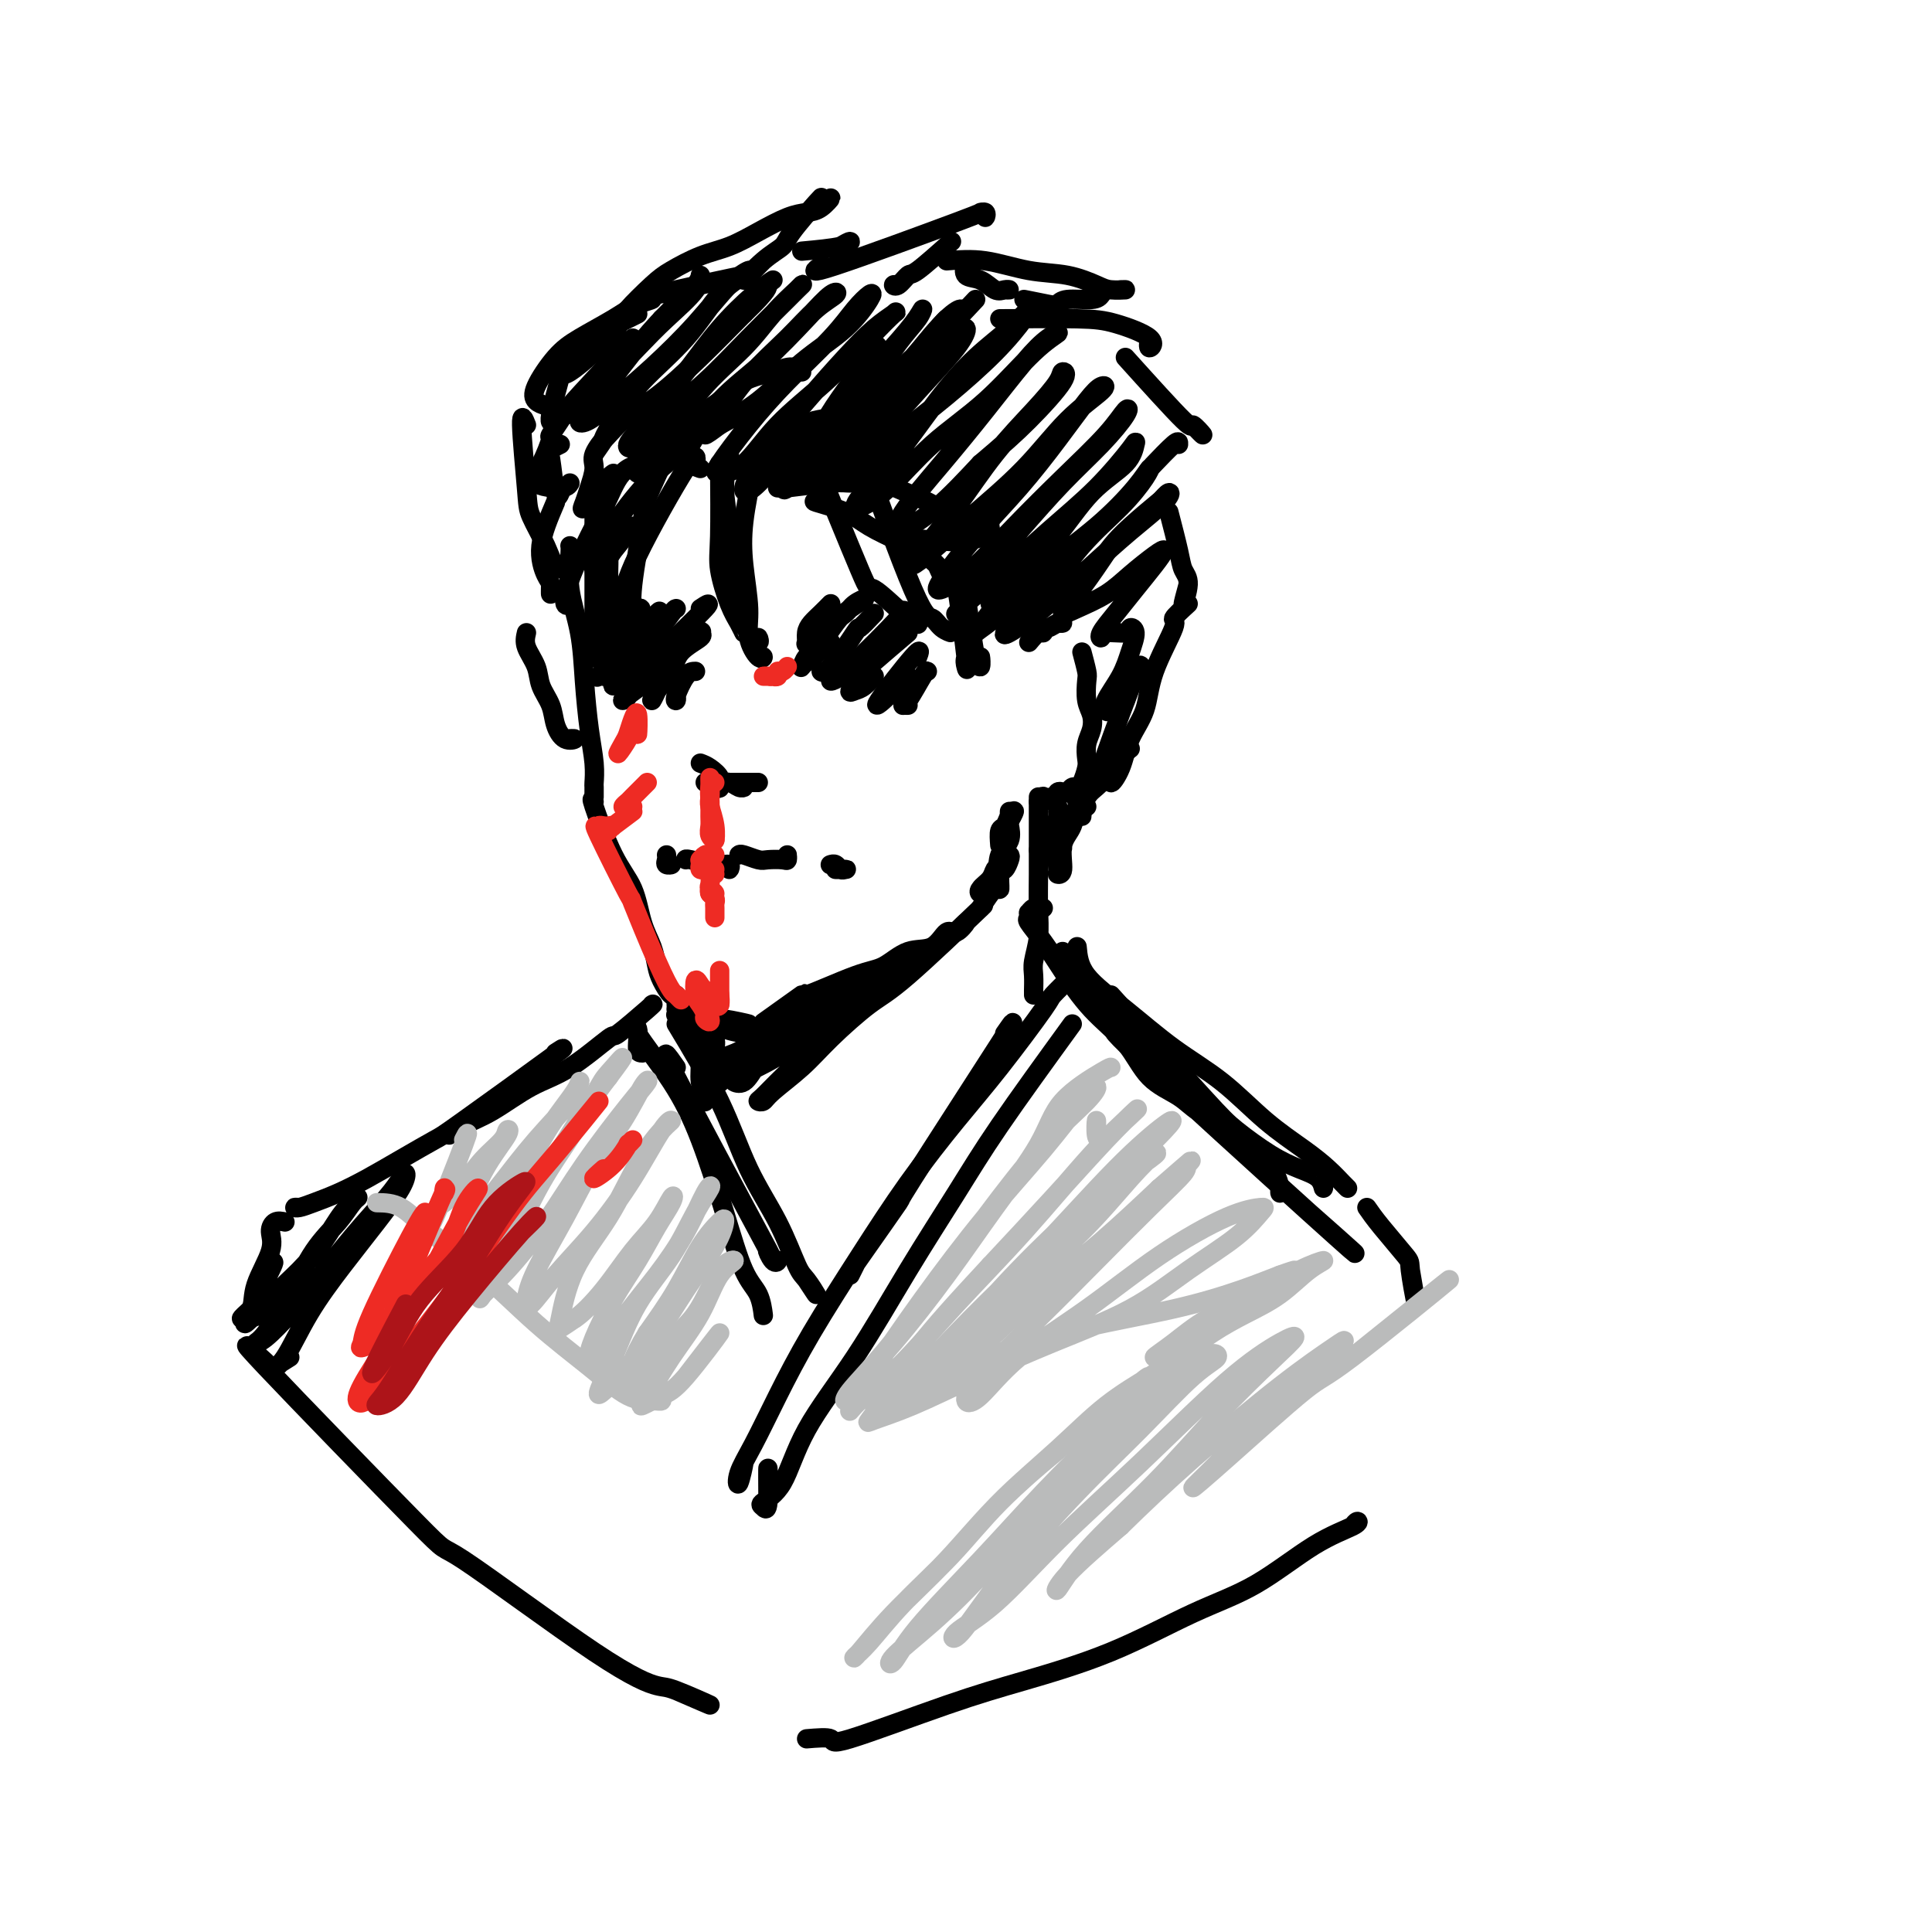 <svg viewBox='0 0 400 400' version='1.1' xmlns='http://www.w3.org/2000/svg' xmlns:xlink='http://www.w3.org/1999/xlink'><g fill='none' stroke='rgb(0,0,0)' stroke-width='4' stroke-linecap='round' stroke-linejoin='round'><path d='M118,113c0.054,0.263 0.108,0.525 0,2c-0.108,1.475 -0.379,4.161 0,7c0.379,2.839 1.408,5.829 2,9c0.592,3.171 0.747,6.522 1,10c0.253,3.478 0.604,7.085 1,10c0.396,2.915 0.838,5.140 1,7c0.162,1.860 0.043,3.354 0,4c-0.043,0.646 -0.012,0.443 0,1c0.012,0.557 0.003,1.873 0,2c-0.003,0.127 -0.002,-0.937 0,-2'/><path d='M123,166c-0.344,-0.545 -0.688,-1.091 0,1c0.688,2.091 2.408,6.818 4,10c1.592,3.182 3.055,4.819 4,7c0.945,2.181 1.370,4.908 2,7c0.630,2.092 1.465,3.551 2,5c0.535,1.449 0.770,2.890 1,4c0.230,1.110 0.454,1.889 1,3c0.546,1.111 1.414,2.556 2,3c0.586,0.444 0.888,-0.111 1,0c0.112,0.111 0.032,0.889 0,1c-0.032,0.111 -0.016,-0.444 0,-1'/><path d='M141,209c-0.493,0.026 -0.986,0.052 -1,0c-0.014,-0.052 0.451,-0.182 1,0c0.549,0.182 1.180,0.676 2,1c0.820,0.324 1.827,0.479 3,1c1.173,0.521 2.510,1.408 4,2c1.490,0.592 3.132,0.890 5,1c1.868,0.110 3.962,0.031 4,0c0.038,-0.031 -1.981,-0.016 -4,0'/><path d='M140,207c-0.015,0.187 -0.031,0.375 0,1c0.031,0.625 0.107,1.689 0,2c-0.107,0.311 -0.399,-0.129 1,0c1.399,0.129 4.488,0.828 6,1c1.512,0.172 1.445,-0.185 3,0c1.555,0.185 4.730,0.910 5,1c0.270,0.090 -2.365,-0.455 -5,-1'/><path d='M161,212c0.518,-0.285 1.035,-0.569 2,-1c0.965,-0.431 2.376,-1.007 4,-2c1.624,-0.993 3.461,-2.402 5,-3c1.539,-0.598 2.781,-0.385 4,-1c1.219,-0.615 2.415,-2.057 4,-3c1.585,-0.943 3.559,-1.387 5,-2c1.441,-0.613 2.350,-1.396 3,-2c0.650,-0.604 1.043,-1.030 1,-1c-0.043,0.030 -0.521,0.515 -1,1'/><path d='M159,211c-0.833,0.596 -1.666,1.192 0,0c1.666,-1.192 5.830,-4.173 7,-5c1.170,-0.827 -0.655,0.500 1,0c1.655,-0.500 6.789,-2.825 10,-4c3.211,-1.175 4.498,-1.198 6,-2c1.502,-0.802 3.220,-2.381 5,-3c1.780,-0.619 3.620,-0.276 5,-1c1.380,-0.724 2.298,-2.514 3,-3c0.702,-0.486 1.189,0.331 2,0c0.811,-0.331 1.946,-1.809 2,-2c0.054,-0.191 -0.973,0.904 -2,2'/><path d='M203,188c1.149,-1.777 2.297,-3.555 3,-4c0.703,-0.445 0.960,0.441 1,0c0.040,-0.441 -0.136,-2.211 0,-3c0.136,-0.789 0.583,-0.597 1,-1c0.417,-0.403 0.802,-1.402 1,-2c0.198,-0.598 0.209,-0.795 0,-1c-0.209,-0.205 -0.638,-0.416 -1,0c-0.362,0.416 -0.656,1.461 -1,2c-0.344,0.539 -0.736,0.574 -1,1c-0.264,0.426 -0.400,1.245 -1,2c-0.600,0.755 -1.665,1.447 -2,2c-0.335,0.553 0.062,0.967 0,1c-0.062,0.033 -0.581,-0.314 0,-1c0.581,-0.686 2.261,-1.712 3,-3c0.739,-1.288 0.538,-2.837 1,-4c0.462,-1.163 1.588,-1.939 2,-3c0.412,-1.061 0.110,-2.408 0,-3c-0.110,-0.592 -0.030,-0.429 0,-1c0.030,-0.571 0.008,-1.878 0,-2c-0.008,-0.122 -0.004,0.939 0,2'/><path d='M213,133c0.728,-0.878 1.455,-1.756 2,-2c0.545,-0.244 0.907,0.145 1,0c0.093,-0.145 -0.083,-0.823 0,-1c0.083,-0.177 0.424,0.149 1,0c0.576,-0.149 1.386,-0.771 2,-1c0.614,-0.229 1.033,-0.065 1,0c-0.033,0.065 -0.516,0.033 -1,0'/><path d='M224,135c0.415,1.566 0.830,3.133 1,4c0.170,0.867 0.094,1.036 0,2c-0.094,0.964 -0.208,2.724 0,4c0.208,1.276 0.736,2.070 1,3c0.264,0.930 0.264,1.997 0,3c-0.264,1.003 -0.792,1.943 -1,3c-0.208,1.057 -0.097,2.230 0,3c0.097,0.770 0.181,1.138 0,2c-0.181,0.862 -0.626,2.217 -1,3c-0.374,0.783 -0.678,0.993 -1,1c-0.322,0.007 -0.662,-0.191 -1,0c-0.338,0.191 -0.673,0.769 -1,1c-0.327,0.231 -0.647,0.113 -1,0c-0.353,-0.113 -0.741,-0.223 -1,0c-0.259,0.223 -0.391,0.778 -1,1c-0.609,0.222 -1.696,0.112 -2,0c-0.304,-0.112 0.176,-0.226 0,0c-0.176,0.226 -1.009,0.792 -1,1c0.009,0.208 0.860,0.060 1,0c0.140,-0.060 -0.430,-0.030 -1,0'/><path d='M109,131c-0.211,0.911 -0.422,1.822 0,3c0.422,1.178 1.477,2.625 2,4c0.523,1.375 0.513,2.680 1,4c0.487,1.320 1.470,2.655 2,4c0.530,1.345 0.606,2.701 1,4c0.394,1.299 1.106,2.542 2,3c0.894,0.458 1.970,0.131 2,0c0.030,-0.131 -0.985,-0.065 -2,0'/><path d='M215,165c0.001,0.611 0.001,1.222 0,3c-0.001,1.778 -0.004,4.724 0,7c0.004,2.276 0.015,3.883 0,6c-0.015,2.117 -0.057,4.746 0,7c0.057,2.254 0.211,4.135 0,6c-0.211,1.865 -0.789,3.715 -1,5c-0.211,1.285 -0.057,2.004 0,3c0.057,0.996 0.015,2.267 0,3c-0.015,0.733 -0.004,0.928 0,1c0.004,0.072 0.001,0.021 0,0c-0.001,-0.021 -0.001,-0.010 0,0'/><path d='M147,211c-0.440,0.011 -0.879,0.022 -1,0c-0.121,-0.022 0.077,-0.077 0,0c-0.077,0.077 -0.427,0.286 0,1c0.427,0.714 1.632,1.935 2,3c0.368,1.065 -0.102,1.975 0,3c0.102,1.025 0.776,2.164 1,3c0.224,0.836 -0.002,1.368 0,2c0.002,0.632 0.231,1.362 0,1c-0.231,-0.362 -0.923,-1.818 -1,-2c-0.077,-0.182 0.462,0.909 1,2'/><path d='M143,208c-0.081,0.901 -0.161,1.803 0,3c0.161,1.197 0.564,2.691 1,4c0.436,1.309 0.906,2.433 1,4c0.094,1.567 -0.188,3.577 0,5c0.188,1.423 0.844,2.258 1,3c0.156,0.742 -0.189,1.392 0,1c0.189,-0.392 0.911,-1.826 1,-2c0.089,-0.174 -0.456,0.913 -1,2'/><path d='M202,189c1.398,-1.337 2.796,-2.673 0,0c-2.796,2.673 -9.786,9.356 -14,13c-4.214,3.644 -5.654,4.248 -8,6c-2.346,1.752 -5.599,4.652 -8,7c-2.401,2.348 -3.949,4.145 -6,6c-2.051,1.855 -4.605,3.768 -6,5c-1.395,1.232 -1.630,1.784 -2,2c-0.370,0.216 -0.875,0.097 -1,0c-0.125,-0.097 0.129,-0.171 1,-1c0.871,-0.829 2.358,-2.414 4,-4c1.642,-1.586 3.440,-3.172 5,-5c1.560,-1.828 2.882,-3.899 5,-6c2.118,-2.101 5.033,-4.232 7,-6c1.967,-1.768 2.987,-3.174 4,-4c1.013,-0.826 2.018,-1.073 2,-1c-0.018,0.073 -1.061,0.466 -2,1c-0.939,0.534 -1.775,1.210 -3,2c-1.225,0.790 -2.838,1.694 -5,3c-2.162,1.306 -4.872,3.015 -7,5c-2.128,1.985 -3.675,4.248 -6,6c-2.325,1.752 -5.428,2.995 -7,4c-1.572,1.005 -1.615,1.774 -2,2c-0.385,0.226 -1.114,-0.091 -1,0c0.114,0.091 1.071,0.590 2,0c0.929,-0.590 1.832,-2.269 3,-4c1.168,-1.731 2.602,-3.516 4,-5c1.398,-1.484 2.761,-2.669 4,-4c1.239,-1.331 2.354,-2.809 2,-3c-0.354,-0.191 -2.177,0.904 -4,2'/><path d='M163,210c-1.507,0.957 -3.275,2.351 -5,4c-1.725,1.649 -3.408,3.553 -5,5c-1.592,1.447 -3.092,2.437 -4,3c-0.908,0.563 -1.224,0.701 -1,0c0.224,-0.701 0.988,-2.239 2,-3c1.012,-0.761 2.272,-0.743 4,-2c1.728,-1.257 3.922,-3.788 4,-4c0.078,-0.212 -1.961,1.894 -4,4'/><path d='M207,175c-0.094,-1.202 -0.187,-2.404 0,-3c0.187,-0.596 0.655,-0.585 1,-1c0.345,-0.415 0.567,-1.256 1,-2c0.433,-0.744 1.078,-1.393 1,-1c-0.078,0.393 -0.879,1.826 -1,2c-0.121,0.174 0.440,-0.913 1,-2'/><path d='M216,188c-0.733,-0.121 -1.467,-0.242 -2,0c-0.533,0.242 -0.866,0.846 -1,1c-0.134,0.154 -0.067,-0.143 0,0c0.067,0.143 0.136,0.725 0,1c-0.136,0.275 -0.476,0.244 0,1c0.476,0.756 1.770,2.299 3,4c1.230,1.701 2.398,3.560 4,6c1.602,2.440 3.639,5.459 6,8c2.361,2.541 5.047,4.603 7,7c1.953,2.397 3.175,5.130 5,7c1.825,1.870 4.254,2.877 6,4c1.746,1.123 2.808,2.363 4,3c1.192,0.637 2.513,0.672 3,1c0.487,0.328 0.139,0.951 0,1c-0.139,0.049 -0.070,-0.475 0,-1'/><path d='M220,197c1.806,2.921 3.613,5.842 5,8c1.387,2.158 2.356,3.554 5,6c2.644,2.446 6.963,5.944 10,9c3.037,3.056 4.792,5.671 7,8c2.208,2.329 4.868,4.371 7,6c2.132,1.629 3.734,2.844 5,4c1.266,1.156 2.196,2.255 3,3c0.804,0.745 1.484,1.138 2,2c0.516,0.862 0.870,2.194 1,3c0.130,0.806 0.037,1.088 0,1c-0.037,-0.088 -0.019,-0.544 0,-1'/><path d='M135,208c0.248,-0.156 0.495,-0.312 -1,1c-1.495,1.312 -4.734,4.091 -6,5c-1.266,0.909 -0.561,-0.053 -2,1c-1.439,1.053 -5.022,4.119 -8,6c-2.978,1.881 -5.350,2.576 -8,4c-2.650,1.424 -5.576,3.578 -8,5c-2.424,1.422 -4.345,2.114 -6,3c-1.655,0.886 -3.044,1.968 -3,2c0.044,0.032 1.522,-0.984 3,-2'/><path d='M115,218c1.478,-0.953 2.957,-1.907 -1,1c-3.957,2.907 -13.348,9.674 -18,13c-4.652,3.326 -4.565,3.209 -6,4c-1.435,0.791 -4.391,2.489 -7,4c-2.609,1.511 -4.872,2.836 -7,4c-2.128,1.164 -4.123,2.168 -6,3c-1.877,0.832 -3.637,1.491 -5,2c-1.363,0.509 -2.328,0.868 -3,1c-0.672,0.132 -1.049,0.038 -1,0c0.049,-0.038 0.525,-0.019 1,0'/><path d='M233,215c-2.369,-1.643 -4.738,-3.286 3,4c7.738,7.286 25.583,23.500 35,32c9.417,8.500 10.405,9.286 9,8c-1.405,-1.286 -5.202,-4.643 -9,-8'/><path d='M208,214c1.578,-2.250 3.156,-4.500 -1,2c-4.156,6.500 -14.046,21.751 -18,28c-3.954,6.249 -1.971,3.498 -3,5c-1.029,1.502 -5.070,7.258 -7,10c-1.930,2.742 -1.750,2.469 -2,3c-0.250,0.531 -0.928,1.866 -1,2c-0.072,0.134 0.464,-0.933 1,-2'/><path d='M222,202c-1.681,1.647 -3.363,3.294 -4,4c-0.637,0.706 -0.231,0.470 -2,3c-1.769,2.530 -5.714,7.826 -9,12c-3.286,4.174 -5.914,7.224 -9,11c-3.086,3.776 -6.629,8.276 -10,13c-3.371,4.724 -6.571,9.670 -10,15c-3.429,5.330 -7.088,11.044 -10,16c-2.912,4.956 -5.077,9.152 -7,13c-1.923,3.848 -3.604,7.346 -5,10c-1.396,2.654 -2.508,4.464 -3,6c-0.492,1.536 -0.363,2.798 0,2c0.363,-0.798 0.961,-3.657 1,-4c0.039,-0.343 -0.480,1.828 -1,4'/><path d='M222,212c-5.554,7.656 -11.108,15.312 -15,21c-3.892,5.688 -6.122,9.407 -9,14c-2.878,4.593 -6.404,10.061 -10,16c-3.596,5.939 -7.262,12.350 -11,18c-3.738,5.650 -7.548,10.538 -10,15c-2.452,4.462 -3.547,8.499 -5,11c-1.453,2.501 -3.265,3.466 -4,4c-0.735,0.534 -0.393,0.638 0,1c0.393,0.362 0.837,0.982 1,-1c0.163,-1.982 0.047,-6.566 0,-7c-0.047,-0.434 -0.023,3.283 0,7'/><path d='M133,218c-0.469,-0.002 -0.938,-0.003 -1,-1c-0.062,-0.997 0.282,-2.989 0,-4c-0.282,-1.011 -1.191,-1.040 0,1c1.191,2.040 4.483,6.147 7,10c2.517,3.853 4.258,7.450 6,12c1.742,4.550 3.486,10.053 5,15c1.514,4.947 2.798,9.340 4,12c1.202,2.660 2.322,3.589 3,5c0.678,1.411 0.914,3.306 1,4c0.086,0.694 0.023,0.187 0,0c-0.023,-0.187 -0.007,-0.053 0,0c0.007,0.053 0.003,0.027 0,0'/><path d='M140,212c3.277,5.442 6.554,10.884 9,16c2.446,5.116 4.062,9.906 6,14c1.938,4.094 4.199,7.492 6,11c1.801,3.508 3.143,7.126 4,9c0.857,1.874 1.231,2.005 2,3c0.769,0.995 1.934,2.856 2,3c0.066,0.144 -0.967,-1.428 -2,-3'/><path d='M140,221c-1.870,-2.674 -3.740,-5.347 0,2c3.740,7.347 13.091,24.715 17,32c3.909,7.285 2.378,4.489 2,4c-0.378,-0.489 0.398,1.330 1,2c0.602,0.670 1.029,0.191 1,0c-0.029,-0.191 -0.515,-0.096 -1,0'/><path d='M230,206c7.409,8.213 14.819,16.426 19,21c4.181,4.574 5.134,5.507 7,7c1.866,1.493 4.643,3.544 7,5c2.357,1.456 4.292,2.315 6,3c1.708,0.685 3.190,1.194 4,2c0.810,0.806 0.949,1.909 1,2c0.051,0.091 0.015,-0.831 0,-1c-0.015,-0.169 -0.007,0.416 0,1'/><path d='M223,196c0.177,1.943 0.354,3.887 2,6c1.646,2.113 4.761,4.396 8,7c3.239,2.604 6.604,5.529 10,8c3.396,2.471 6.825,4.486 10,7c3.175,2.514 6.095,5.526 9,8c2.905,2.474 5.795,4.412 8,6c2.205,1.588 3.725,2.828 5,4c1.275,1.172 2.305,2.277 3,3c0.695,0.723 1.056,1.064 1,1c-0.056,-0.064 -0.528,-0.532 -1,-1'/><path d='M283,250c0.722,1.045 1.445,2.089 3,4c1.555,1.911 3.943,4.687 5,6c1.057,1.313 0.785,1.161 1,3c0.215,1.839 0.919,5.668 1,6c0.081,0.332 -0.459,-2.834 -1,-6'/><path d='M59,253c-0.708,-0.153 -1.417,-0.305 -2,0c-0.583,0.305 -1.041,1.068 -1,2c0.041,0.932 0.580,2.034 0,4c-0.580,1.966 -2.279,4.795 -3,7c-0.721,2.205 -0.463,3.786 -1,5c-0.537,1.214 -1.868,2.061 -2,2c-0.132,-0.061 0.934,-1.031 2,-2'/><path d='M55,282c-3.400,-3.098 -6.799,-6.196 0,1c6.799,7.196 23.797,24.685 31,32c7.203,7.315 4.613,4.457 10,8c5.387,3.543 18.753,13.488 27,19c8.247,5.512 11.375,6.591 13,7c1.625,0.409 1.745,0.149 4,1c2.255,0.851 6.644,2.815 7,3c0.356,0.185 -3.322,-1.407 -7,-3'/><path d='M167,360c2.168,-0.181 4.336,-0.362 5,0c0.664,0.362 -0.176,1.266 4,0c4.176,-1.266 13.367,-4.701 20,-7c6.633,-2.299 10.707,-3.462 16,-5c5.293,-1.538 11.804,-3.452 18,-6c6.196,-2.548 12.078,-5.731 17,-8c4.922,-2.269 8.885,-3.625 13,-6c4.115,-2.375 8.381,-5.771 12,-8c3.619,-2.229 6.590,-3.292 8,-4c1.410,-0.708 1.260,-1.059 1,-1c-0.260,0.059 -0.630,0.530 -1,1'/><path d='M56,262c0.585,-0.708 1.169,-1.416 0,1c-1.169,2.416 -4.092,7.958 -5,10c-0.908,2.042 0.199,0.586 1,0c0.801,-0.586 1.294,-0.302 2,-1c0.706,-0.698 1.623,-2.377 3,-4c1.377,-1.623 3.215,-3.191 5,-5c1.785,-1.809 3.518,-3.861 5,-6c1.482,-2.139 2.711,-4.365 4,-6c1.289,-1.635 2.636,-2.678 3,-3c0.364,-0.322 -0.255,0.078 -1,1c-0.745,0.922 -1.616,2.366 -3,4c-1.384,1.634 -3.282,3.457 -5,6c-1.718,2.543 -3.258,5.805 -5,9c-1.742,3.195 -3.688,6.324 -5,8c-1.312,1.676 -1.992,1.900 -2,2c-0.008,0.100 0.655,0.074 2,-1c1.345,-1.074 3.372,-3.198 5,-5c1.628,-1.802 2.857,-3.283 5,-6c2.143,-2.717 5.201,-6.669 8,-10c2.799,-3.331 5.339,-6.040 7,-8c1.661,-1.960 2.442,-3.172 3,-4c0.558,-0.828 0.891,-1.272 1,-1c0.109,0.272 -0.008,1.260 -1,3c-0.992,1.740 -2.860,4.233 -5,7c-2.140,2.767 -4.551,5.808 -7,9c-2.449,3.192 -4.935,6.536 -7,10c-2.065,3.464 -3.710,7.048 -5,9c-1.290,1.952 -2.226,2.272 -2,2c0.226,-0.272 1.613,-1.136 3,-2'/></g>
<g fill='none' stroke='rgb(186,187,187)' stroke-width='4' stroke-linecap='round' stroke-linejoin='round'><path d='M78,249c1.660,0.026 3.319,0.052 5,1c1.681,0.948 3.383,2.818 6,5c2.617,2.182 6.150,4.675 10,8c3.850,3.325 8.017,7.480 12,11c3.983,3.520 7.783,6.404 11,9c3.217,2.596 5.852,4.904 8,6c2.148,1.096 3.810,0.978 5,1c1.190,0.022 1.907,0.183 2,0c0.093,-0.183 -0.439,-0.709 -1,-1c-0.561,-0.291 -1.151,-0.348 -2,-1c-0.849,-0.652 -1.957,-1.901 -2,-2c-0.043,-0.099 0.978,0.950 2,2'/><path d='M96,236c0.670,-1.297 1.340,-2.593 0,1c-1.340,3.593 -4.691,12.076 -6,15c-1.309,2.924 -0.575,0.291 0,-1c0.575,-1.291 0.990,-1.239 2,-2c1.010,-0.761 2.613,-2.334 4,-4c1.387,-1.666 2.556,-3.425 4,-5c1.444,-1.575 3.163,-2.966 4,-4c0.837,-1.034 0.793,-1.712 1,-2c0.207,-0.288 0.667,-0.187 0,1c-0.667,1.187 -2.460,3.459 -4,6c-1.540,2.541 -2.827,5.353 -4,8c-1.173,2.647 -2.232,5.131 -3,7c-0.768,1.869 -1.247,3.123 -1,3c0.247,-0.123 1.219,-1.624 3,-4c1.781,-2.376 4.373,-5.626 7,-9c2.627,-3.374 5.291,-6.873 8,-10c2.709,-3.127 5.464,-5.882 7,-8c1.536,-2.118 1.853,-3.600 2,-4c0.147,-0.400 0.125,0.281 -1,2c-1.125,1.719 -3.352,4.478 -5,7c-1.648,2.522 -2.718,4.809 -5,8c-2.282,3.191 -5.776,7.286 -8,11c-2.224,3.714 -3.178,7.048 -4,9c-0.822,1.952 -1.512,2.523 -1,2c0.512,-0.523 2.226,-2.140 4,-4c1.774,-1.860 3.610,-3.962 6,-7c2.390,-3.038 5.336,-7.010 8,-11c2.664,-3.990 5.047,-7.997 7,-11c1.953,-3.003 3.477,-5.001 5,-7'/><path d='M126,223c4.837,-6.462 2.431,-3.618 1,-2c-1.431,1.618 -1.886,2.011 -3,4c-1.114,1.989 -2.886,5.576 -5,9c-2.114,3.424 -4.568,6.686 -7,11c-2.432,4.314 -4.841,9.681 -7,14c-2.159,4.319 -4.066,7.589 -5,9c-0.934,1.411 -0.893,0.962 0,0c0.893,-0.962 2.639,-2.437 5,-5c2.361,-2.563 5.335,-6.215 8,-10c2.665,-3.785 5.019,-7.702 8,-12c2.981,-4.298 6.588,-8.976 9,-12c2.412,-3.024 3.628,-4.394 4,-5c0.372,-0.606 -0.099,-0.449 -1,1c-0.901,1.449 -2.231,4.191 -4,7c-1.769,2.809 -3.976,5.685 -6,9c-2.024,3.315 -3.864,7.069 -6,11c-2.136,3.931 -4.567,8.041 -6,11c-1.433,2.959 -1.869,4.768 -2,6c-0.131,1.232 0.044,1.885 1,1c0.956,-0.885 2.692,-3.310 5,-6c2.308,-2.690 5.189,-5.646 8,-9c2.811,-3.354 5.551,-7.105 8,-11c2.449,-3.895 4.605,-7.932 6,-10c1.395,-2.068 2.028,-2.165 2,-2c-0.028,0.165 -0.718,0.594 -2,2c-1.282,1.406 -3.155,3.790 -5,7c-1.845,3.210 -3.663,7.247 -6,11c-2.337,3.753 -5.193,7.222 -7,11c-1.807,3.778 -2.563,7.863 -3,10c-0.437,2.137 -0.553,2.325 0,2c0.553,-0.325 1.777,-1.162 3,-2'/><path d='M119,273c1.528,-0.949 3.848,-3.322 6,-6c2.152,-2.678 4.138,-5.660 6,-8c1.862,-2.340 3.602,-4.036 5,-6c1.398,-1.964 2.454,-4.195 3,-5c0.546,-0.805 0.581,-0.183 0,1c-0.581,1.183 -1.779,2.927 -3,5c-1.221,2.073 -2.467,4.476 -4,7c-1.533,2.524 -3.354,5.169 -5,8c-1.646,2.831 -3.117,5.850 -4,8c-0.883,2.150 -1.178,3.433 -1,4c0.178,0.567 0.828,0.418 2,-1c1.172,-1.418 2.866,-4.106 5,-7c2.134,-2.894 4.707,-5.993 7,-9c2.293,-3.007 4.304,-5.922 6,-9c1.696,-3.078 3.077,-6.321 4,-8c0.923,-1.679 1.388,-1.796 1,-1c-0.388,0.796 -1.628,2.505 -3,5c-1.372,2.495 -2.874,5.778 -5,9c-2.126,3.222 -4.876,6.385 -7,10c-2.124,3.615 -3.623,7.681 -5,11c-1.377,3.319 -2.633,5.890 -3,7c-0.367,1.110 0.153,0.759 1,0c0.847,-0.759 2.021,-1.927 4,-4c1.979,-2.073 4.764,-5.052 7,-8c2.236,-2.948 3.922,-5.864 6,-9c2.078,-3.136 4.546,-6.492 6,-9c1.454,-2.508 1.892,-4.169 2,-5c0.108,-0.831 -0.115,-0.831 -1,0c-0.885,0.831 -2.430,2.493 -4,5c-1.570,2.507 -3.163,5.859 -5,9c-1.837,3.141 -3.919,6.070 -6,9'/><path d='M134,276c-3.287,5.386 -3.503,7.352 -4,9c-0.497,1.648 -1.274,2.978 -1,3c0.274,0.022 1.600,-1.263 3,-3c1.400,-1.737 2.874,-3.924 5,-6c2.126,-2.076 4.903,-4.039 7,-7c2.097,-2.961 3.514,-6.918 5,-9c1.486,-2.082 3.040,-2.289 3,-2c-0.040,0.289 -1.674,1.074 -3,3c-1.326,1.926 -2.343,4.993 -4,8c-1.657,3.007 -3.954,5.954 -6,9c-2.046,3.046 -3.841,6.191 -5,8c-1.159,1.809 -1.681,2.280 -1,2c0.681,-0.280 2.564,-1.312 4,-2c1.436,-0.688 2.425,-1.031 5,-4c2.575,-2.969 6.736,-8.562 7,-9c0.264,-0.438 -3.368,4.281 -7,9'/><path d='M228,236c-0.422,-0.022 -0.844,-0.044 -1,-1c-0.156,-0.956 -0.044,-2.844 0,-3c0.044,-0.156 0.022,1.422 0,3'/><path d='M230,221c-0.034,-0.066 -0.069,-0.132 -2,1c-1.931,1.132 -5.759,3.461 -8,6c-2.241,2.539 -2.894,5.288 -5,9c-2.106,3.712 -5.664,8.386 -9,13c-3.336,4.614 -6.450,9.168 -10,14c-3.550,4.832 -7.535,9.944 -11,14c-3.465,4.056 -6.409,7.057 -8,9c-1.591,1.943 -1.828,2.828 -2,3c-0.172,0.172 -0.280,-0.369 1,-2c1.280,-1.631 3.946,-4.351 7,-8c3.054,-3.649 6.494,-8.226 10,-13c3.506,-4.774 7.077,-9.744 11,-15c3.923,-5.256 8.197,-10.796 12,-15c3.803,-4.204 7.135,-7.070 9,-9c1.865,-1.930 2.262,-2.923 2,-3c-0.262,-0.077 -1.182,0.764 -3,3c-1.818,2.236 -4.534,5.869 -8,10c-3.466,4.131 -7.683,8.760 -12,14c-4.317,5.240 -8.733,11.090 -13,17c-4.267,5.910 -8.384,11.879 -11,16c-2.616,4.121 -3.729,6.394 -4,7c-0.271,0.606 0.301,-0.453 2,-2c1.699,-1.547 4.525,-3.580 8,-7c3.475,-3.420 7.600,-8.226 12,-13c4.400,-4.774 9.074,-9.514 14,-15c4.926,-5.486 10.105,-11.716 14,-16c3.895,-4.284 6.505,-6.620 8,-8c1.495,-1.380 1.875,-1.803 1,-1c-0.875,0.803 -3.005,2.832 -6,6c-2.995,3.168 -6.856,7.477 -11,12c-4.144,4.523 -8.572,9.262 -13,14'/><path d='M205,262c-7.418,7.990 -11.463,12.463 -15,17c-3.537,4.537 -6.566,9.136 -8,11c-1.434,1.864 -1.273,0.991 0,0c1.273,-0.991 3.658,-2.101 7,-5c3.342,-2.899 7.642,-7.587 12,-12c4.358,-4.413 8.773,-8.552 14,-14c5.227,-5.448 11.266,-12.204 16,-17c4.734,-4.796 8.164,-7.632 10,-9c1.836,-1.368 2.080,-1.268 1,0c-1.080,1.268 -3.484,3.704 -7,7c-3.516,3.296 -8.146,7.454 -13,12c-4.854,4.546 -9.933,9.482 -15,15c-5.067,5.518 -10.122,11.618 -14,16c-3.878,4.382 -6.578,7.046 -8,8c-1.422,0.954 -1.567,0.196 0,-1c1.567,-1.196 4.847,-2.831 8,-6c3.153,-3.169 6.179,-7.871 10,-12c3.821,-4.129 8.438,-7.685 13,-12c4.562,-4.315 9.068,-9.389 13,-13c3.932,-3.611 7.289,-5.758 9,-7c1.711,-1.242 1.776,-1.581 1,-1c-0.776,0.581 -2.392,2.080 -5,5c-2.608,2.920 -6.209,7.262 -10,11c-3.791,3.738 -7.773,6.872 -12,11c-4.227,4.128 -8.699,9.249 -12,13c-3.301,3.751 -5.431,6.132 -6,7c-0.569,0.868 0.422,0.221 2,-1c1.578,-1.221 3.743,-3.018 7,-6c3.257,-2.982 7.608,-7.149 12,-11c4.392,-3.851 8.826,-7.386 13,-11c4.174,-3.614 8.087,-7.307 12,-11'/><path d='M240,246c8.459,-7.365 6.608,-5.779 6,-5c-0.608,0.779 0.027,0.749 -1,2c-1.027,1.251 -3.717,3.782 -7,7c-3.283,3.218 -7.161,7.124 -11,11c-3.839,3.876 -7.640,7.724 -12,12c-4.360,4.276 -9.278,8.981 -12,12c-2.722,3.019 -3.246,4.352 -3,5c0.246,0.648 1.263,0.612 3,-1c1.737,-1.612 4.192,-4.800 8,-8c3.808,-3.200 8.967,-6.412 14,-10c5.033,-3.588 9.940,-7.550 15,-11c5.060,-3.450 10.273,-6.386 14,-8c3.727,-1.614 5.968,-1.904 7,-2c1.032,-0.096 0.853,0.002 0,1c-0.853,0.998 -2.382,2.898 -5,5c-2.618,2.102 -6.325,4.408 -10,7c-3.675,2.592 -7.317,5.472 -12,8c-4.683,2.528 -10.405,4.705 -16,7c-5.595,2.295 -11.061,4.709 -16,7c-4.939,2.291 -9.352,4.459 -13,6c-3.648,1.541 -6.532,2.455 -8,3c-1.468,0.545 -1.519,0.723 -1,0c0.519,-0.723 1.609,-2.345 4,-4c2.391,-1.655 6.083,-3.342 10,-5c3.917,-1.658 8.060,-3.288 13,-5c4.940,-1.712 10.678,-3.507 17,-5c6.322,-1.493 13.227,-2.685 19,-4c5.773,-1.315 10.413,-2.755 14,-4c3.587,-1.245 6.119,-2.297 8,-3c1.881,-0.703 3.109,-1.058 3,-1c-0.109,0.058 -1.554,0.529 -3,1'/><path d='M265,264c-1.447,0.767 -3.565,2.184 -6,4c-2.435,1.816 -5.188,4.030 -8,6c-2.812,1.970 -5.684,3.694 -8,5c-2.316,1.306 -4.078,2.194 -4,2c0.078,-0.194 1.996,-1.468 4,-3c2.004,-1.532 4.096,-3.321 7,-5c2.904,-1.679 6.621,-3.247 10,-5c3.379,-1.753 6.419,-3.691 9,-5c2.581,-1.309 4.703,-1.990 5,-2c0.297,-0.010 -1.231,0.651 -3,2c-1.769,1.349 -3.778,3.388 -6,5c-2.222,1.612 -4.657,2.798 -7,4c-2.343,1.202 -4.596,2.421 -7,4c-2.404,1.579 -4.961,3.520 -7,5c-2.039,1.480 -3.559,2.499 -6,4c-2.441,1.501 -5.802,3.483 -9,6c-3.198,2.517 -6.232,5.570 -10,9c-3.768,3.430 -8.271,7.238 -12,11c-3.729,3.762 -6.685,7.479 -10,11c-3.315,3.521 -6.990,6.845 -10,10c-3.010,3.155 -5.356,6.142 -7,8c-1.644,1.858 -2.587,2.586 -3,3c-0.413,0.414 -0.296,0.512 1,-1c1.296,-1.512 3.770,-4.634 7,-8c3.230,-3.366 7.214,-6.975 11,-11c3.786,-4.025 7.374,-8.465 12,-13c4.626,-4.535 10.292,-9.164 15,-13c4.708,-3.836 8.460,-6.879 11,-9c2.540,-2.121 3.869,-3.320 4,-3c0.131,0.320 -0.934,2.160 -2,4'/><path d='M236,289c-1.553,1.877 -4.436,4.570 -8,8c-3.564,3.430 -7.808,7.596 -12,12c-4.192,4.404 -8.332,9.047 -13,14c-4.668,4.953 -9.865,10.217 -13,14c-3.135,3.783 -4.208,6.086 -5,7c-0.792,0.914 -1.304,0.439 0,-1c1.304,-1.439 4.425,-3.844 8,-7c3.575,-3.156 7.606,-7.064 12,-12c4.394,-4.936 9.153,-10.899 15,-17c5.847,-6.101 12.782,-12.338 18,-17c5.218,-4.662 8.718,-7.747 11,-9c2.282,-1.253 3.345,-0.673 3,0c-0.345,0.673 -2.099,1.439 -5,4c-2.901,2.561 -6.951,6.917 -11,11c-4.049,4.083 -8.098,7.894 -13,13c-4.902,5.106 -10.658,11.507 -15,17c-4.342,5.493 -7.270,10.079 -9,12c-1.730,1.921 -2.263,1.177 -1,0c1.263,-1.177 4.323,-2.788 8,-6c3.677,-3.212 7.973,-8.026 13,-13c5.027,-4.974 10.787,-10.107 17,-16c6.213,-5.893 12.880,-12.547 18,-17c5.120,-4.453 8.691,-6.705 11,-8c2.309,-1.295 3.354,-1.634 3,-1c-0.354,0.634 -2.106,2.242 -5,5c-2.894,2.758 -6.930,6.665 -11,11c-4.070,4.335 -8.173,9.098 -13,14c-4.827,4.902 -10.376,9.943 -14,14c-3.624,4.057 -5.322,7.131 -6,8c-0.678,0.869 -0.337,-0.466 2,-3c2.337,-2.534 6.668,-6.267 11,-10'/><path d='M232,316c4.482,-4.393 9.187,-8.875 15,-14c5.813,-5.125 12.732,-10.892 18,-15c5.268,-4.108 8.883,-6.558 11,-8c2.117,-1.442 2.735,-1.875 2,-1c-0.735,0.875 -2.823,3.059 -6,6c-3.177,2.941 -7.443,6.640 -11,10c-3.557,3.360 -6.404,6.383 -9,9c-2.596,2.617 -4.940,4.830 -5,5c-0.060,0.170 2.163,-1.703 7,-6c4.837,-4.297 12.286,-11.018 16,-14c3.714,-2.982 3.692,-2.226 10,-7c6.308,-4.774 18.945,-15.078 20,-16c1.055,-0.922 -9.473,7.539 -20,16'/></g>
<g fill='none' stroke='rgb(0,0,0)' stroke-width='4' stroke-linecap='round' stroke-linejoin='round'><path d='M138,177c0.040,0.309 0.080,0.619 0,1c-0.080,0.381 -0.279,0.834 0,1c0.279,0.166 1.037,0.045 1,0c-0.037,-0.045 -0.868,-0.013 -1,0c-0.132,0.013 0.434,0.006 1,0'/><path d='M142,178c-0.053,-0.123 -0.105,-0.246 1,0c1.105,0.246 3.368,0.860 5,1c1.632,0.140 2.632,-0.193 3,0c0.368,0.193 0.105,0.912 0,1c-0.105,0.088 -0.053,-0.456 0,-1'/><path d='M153,177c0.121,-0.113 0.243,-0.225 1,0c0.757,0.225 2.150,0.788 3,1c0.850,0.212 1.156,0.073 2,0c0.844,-0.073 2.226,-0.082 3,0c0.774,0.082 0.939,0.253 1,0c0.061,-0.253 0.017,-0.929 0,-1c-0.017,-0.071 -0.009,0.465 0,1'/><path d='M172,179c-0.090,0.030 -0.180,0.061 0,0c0.180,-0.061 0.631,-0.212 1,0c0.369,0.212 0.655,0.789 1,1c0.345,0.211 0.749,0.057 1,0c0.251,-0.057 0.349,-0.015 0,0c-0.349,0.015 -1.145,0.004 -1,0c0.145,-0.004 1.231,-0.001 1,0c-0.231,0.001 -1.780,0.000 -2,0c-0.220,-0.000 0.890,-0.000 2,0'/><path d='M149,96c0.047,5.732 0.094,11.464 0,15c-0.094,3.536 -0.329,4.876 0,7c0.329,2.124 1.222,5.033 2,7c0.778,1.967 1.440,2.991 2,4c0.560,1.009 1.017,2.003 1,2c-0.017,-0.003 -0.509,-1.001 -1,-2'/><path d='M151,94c-0.512,2.246 -1.024,4.491 -1,7c0.024,2.509 0.582,5.280 1,8c0.418,2.720 0.694,5.389 1,8c0.306,2.611 0.642,5.164 1,7c0.358,1.836 0.737,2.953 1,4c0.263,1.047 0.411,2.023 1,3c0.589,0.977 1.620,1.955 2,2c0.380,0.045 0.109,-0.844 0,-1c-0.109,-0.156 -0.054,0.422 0,1'/><path d='M156,97c-0.811,3.863 -1.623,7.726 -2,11c-0.377,3.274 -0.321,5.959 0,9c0.321,3.041 0.906,6.436 1,9c0.094,2.564 -0.305,4.295 0,6c0.305,1.705 1.313,3.382 2,4c0.687,0.618 1.053,0.177 1,0c-0.053,-0.177 -0.527,-0.088 -1,0'/><path d='M161,101c-0.246,-3.225 -0.491,-6.450 0,-8c0.491,-1.550 1.719,-1.426 2,-2c0.281,-0.574 -0.386,-1.847 0,-2c0.386,-0.153 1.825,0.813 2,1c0.175,0.187 -0.912,-0.407 -2,-1'/><path d='M162,95c0.012,-0.840 0.023,-1.680 1,-3c0.977,-1.320 2.919,-3.119 4,-4c1.081,-0.881 1.300,-0.844 2,-1c0.700,-0.156 1.881,-0.503 2,0c0.119,0.503 -0.823,1.858 -1,2c-0.177,0.142 0.412,-0.929 1,-2'/><path d='M163,101c-0.917,0.116 -1.834,0.232 0,0c1.834,-0.232 6.420,-0.811 9,-1c2.580,-0.189 3.156,0.011 4,0c0.844,-0.011 1.958,-0.234 3,0c1.042,0.234 2.012,0.924 2,1c-0.012,0.076 -1.006,-0.462 -2,-1'/><path d='M170,104c-0.993,-0.157 -1.985,-0.314 -1,0c0.985,0.314 3.948,1.098 6,2c2.052,0.902 3.191,1.921 5,3c1.809,1.079 4.286,2.217 6,3c1.714,0.783 2.666,1.210 4,2c1.334,0.790 3.052,1.944 4,3c0.948,1.056 1.128,2.016 1,2c-0.128,-0.016 -0.564,-1.008 -1,-2'/><path d='M184,111c4.196,0.398 8.392,0.796 11,1c2.608,0.204 3.627,0.215 5,0c1.373,-0.215 3.100,-0.656 4,-1c0.900,-0.344 0.973,-0.593 1,-1c0.027,-0.407 0.008,-0.974 0,-1c-0.008,-0.026 -0.004,0.487 0,1'/><path d='M172,96c3.970,1.394 7.939,2.788 11,4c3.061,1.212 5.212,2.242 7,3c1.788,0.758 3.212,1.242 5,3c1.788,1.758 3.939,4.788 4,5c0.061,0.212 -1.970,-2.394 -4,-5'/><path d='M205,125c2.458,-0.071 4.917,-0.143 6,0c1.083,0.143 0.792,0.500 1,0c0.208,-0.500 0.917,-1.857 1,-2c0.083,-0.143 -0.458,0.929 -1,2'/><path d='M197,118c0.199,-0.359 0.397,-0.718 1,3c0.603,3.718 1.609,11.513 2,15c0.391,3.487 0.167,2.667 0,2c-0.167,-0.667 -0.276,-1.179 0,-2c0.276,-0.821 0.936,-1.949 1,-2c0.064,-0.051 -0.468,0.974 -1,2'/><path d='M200,118c-0.091,1.481 -0.182,2.962 0,5c0.182,2.038 0.637,4.632 1,7c0.363,2.368 0.633,4.511 1,6c0.367,1.489 0.829,2.324 1,2c0.171,-0.324 0.049,-1.807 0,-2c-0.049,-0.193 -0.024,0.903 0,2'/><path d='M145,97c-2.180,-0.794 -4.360,-1.588 -5,-2c-0.640,-0.412 0.259,-0.441 0,-1c-0.259,-0.559 -1.678,-1.648 -2,-3c-0.322,-1.352 0.452,-2.967 1,-4c0.548,-1.033 0.868,-1.483 1,-2c0.132,-0.517 0.074,-1.101 1,-1c0.926,0.101 2.836,0.886 3,1c0.164,0.114 -1.418,-0.443 -3,-1'/><path d='M143,92c-0.033,-1.768 -0.067,-3.536 1,-5c1.067,-1.464 3.233,-2.622 5,-4c1.767,-1.378 3.134,-2.974 5,-4c1.866,-1.026 4.232,-1.481 6,-2c1.768,-0.519 2.937,-1.101 4,-1c1.063,0.101 2.018,0.886 2,1c-0.018,0.114 -1.009,-0.443 -2,-1'/><path d='M136,98c-0.081,-0.056 -0.162,-0.112 -1,0c-0.838,0.112 -2.432,0.392 -3,0c-0.568,-0.392 -0.110,-1.457 0,-2c0.110,-0.543 -0.129,-0.566 0,-1c0.129,-0.434 0.628,-1.279 1,-2c0.372,-0.721 0.619,-1.317 1,-2c0.381,-0.683 0.896,-1.451 1,-2c0.104,-0.549 -0.203,-0.879 0,-1c0.203,-0.121 0.915,-0.035 1,0c0.085,0.035 -0.458,0.017 -1,0'/><path d='M135,93c-1.434,-1.545 -2.868,-3.091 -3,-4c-0.132,-0.909 1.037,-1.182 2,-2c0.963,-0.818 1.721,-2.182 2,-3c0.279,-0.818 0.080,-1.091 0,-1c-0.080,0.091 -0.040,0.545 0,1'/><path d='M127,98c-0.398,0.266 -0.796,0.531 -2,2c-1.204,1.469 -3.215,4.141 -4,5c-0.785,0.859 -0.345,-0.095 0,-1c0.345,-0.905 0.595,-1.762 1,-3c0.405,-1.238 0.964,-2.858 1,-4c0.036,-1.142 -0.452,-1.808 0,-3c0.452,-1.192 1.843,-2.912 2,-3c0.157,-0.088 -0.922,1.456 -2,3'/><path d='M116,102c-0.329,0.742 -0.657,1.483 -1,0c-0.343,-1.483 -0.700,-5.191 -1,-7c-0.300,-1.809 -0.542,-1.718 0,-2c0.542,-0.282 1.869,-0.938 2,-1c0.131,-0.062 -0.935,0.469 -2,1'/><path d='M115,87c-0.662,0.515 -1.324,1.030 -1,-1c0.324,-2.030 1.635,-6.605 2,-8c0.365,-1.395 -0.217,0.392 2,-1c2.217,-1.392 7.233,-5.961 9,-8c1.767,-2.039 0.283,-1.549 1,-2c0.717,-0.451 3.633,-1.843 4,-2c0.367,-0.157 -1.817,0.922 -4,2'/><path d='M170,55c-1.420,0.961 -2.839,1.922 3,0c5.839,-1.922 18.938,-6.728 25,-9c6.062,-2.272 5.089,-2.011 5,-2c-0.089,0.011 0.707,-0.228 1,0c0.293,0.228 0.084,0.922 0,1c-0.084,0.078 -0.042,-0.461 0,-1'/><path d='M197,50c-2.783,2.483 -5.566,4.967 -7,6c-1.434,1.033 -1.518,0.617 -2,1c-0.482,0.383 -1.360,1.565 -2,2c-0.640,0.435 -1.040,0.124 -1,0c0.040,-0.124 0.520,-0.062 1,0'/><path d='M207,66c6.069,-0.041 12.137,-0.083 16,0c3.863,0.083 5.520,0.290 8,1c2.480,0.710 5.783,1.922 7,3c1.217,1.078 0.348,2.022 0,2c-0.348,-0.022 -0.174,-1.011 0,-2'/><path d='M233,74c4.917,5.452 9.833,10.905 12,13c2.167,2.095 1.583,0.833 2,1c0.417,0.167 1.833,1.762 2,2c0.167,0.238 -0.917,-0.881 -2,-2'/><path d='M244,92c0.030,-0.452 0.060,-0.905 -1,0c-1.060,0.905 -3.208,3.167 -4,4c-0.792,0.833 -0.226,0.238 0,0c0.226,-0.238 0.113,-0.119 0,0'/><path d='M242,106c0.772,2.981 1.544,5.962 2,8c0.456,2.038 0.596,3.134 1,4c0.404,0.866 1.070,1.502 1,3c-0.070,1.498 -0.877,3.856 -1,4c-0.123,0.144 0.439,-1.928 1,-4'/><path d='M236,139c0.210,-1.228 0.420,-2.455 -1,1c-1.420,3.455 -4.472,11.594 -6,16c-1.528,4.406 -1.534,5.080 -2,6c-0.466,0.920 -1.393,2.086 -2,3c-0.607,0.914 -0.895,1.575 -1,2c-0.105,0.425 -0.028,0.614 0,1c0.028,0.386 0.008,0.967 0,1c-0.008,0.033 -0.004,-0.484 0,-1'/><path d='M225,167c-0.795,-0.370 -1.590,-0.740 -2,0c-0.410,0.740 -0.435,2.590 -1,4c-0.565,1.410 -1.669,2.380 -2,4c-0.331,1.620 0.113,3.889 0,5c-0.113,1.111 -0.781,1.065 -1,1c-0.219,-0.065 0.010,-0.150 0,-1c-0.010,-0.850 -0.260,-2.465 0,-3c0.260,-0.535 1.032,0.010 1,-2c-0.032,-2.010 -0.866,-6.574 -1,-7c-0.134,-0.426 0.433,3.287 1,7'/><path d='M219,167c-0.027,-0.129 -0.055,-0.259 0,0c0.055,0.259 0.191,0.906 0,2c-0.191,1.094 -0.711,2.633 -1,4c-0.289,1.367 -0.347,2.560 -1,3c-0.653,0.440 -1.901,0.126 -2,0c-0.099,-0.126 0.950,-0.063 2,0'/><path d='M109,88c-0.527,-1.331 -1.054,-2.662 -1,0c0.054,2.662 0.690,9.317 1,13c0.310,3.683 0.294,4.394 1,6c0.706,1.606 2.134,4.107 3,6c0.866,1.893 1.170,3.177 2,4c0.830,0.823 2.185,1.183 3,1c0.815,-0.183 1.090,-0.909 1,-1c-0.090,-0.091 -0.545,0.455 -1,1'/><path d='M123,103c-0.000,1.747 -0.001,3.495 0,6c0.001,2.505 0.003,5.768 0,9c-0.003,3.232 -0.010,6.431 0,9c0.010,2.569 0.039,4.506 0,6c-0.039,1.494 -0.144,2.545 0,3c0.144,0.455 0.539,0.315 1,-1c0.461,-1.315 0.989,-3.804 1,-4c0.011,-0.196 -0.494,1.902 -1,4'/><path d='M125,102c0.431,4.038 0.862,8.077 1,11c0.138,2.923 -0.015,4.731 0,7c0.015,2.269 0.200,5.000 0,7c-0.200,2.000 -0.786,3.268 -1,4c-0.214,0.732 -0.058,0.928 0,1c0.058,0.072 0.016,0.021 0,0c-0.016,-0.021 -0.008,-0.010 0,0'/><path d='M115,104c-1.351,3.166 -2.702,6.332 -3,9c-0.298,2.668 0.456,4.839 1,6c0.544,1.161 0.877,1.313 1,2c0.123,0.687 0.035,1.911 0,2c-0.035,0.089 -0.018,-0.955 0,-2'/><path d='M131,70c-5.357,5.658 -10.713,11.316 -13,14c-2.287,2.684 -1.503,2.394 -1,2c0.503,-0.394 0.727,-0.892 2,-2c1.273,-1.108 3.595,-2.827 6,-5c2.405,-2.173 4.894,-4.800 7,-7c2.106,-2.200 3.829,-3.974 6,-6c2.171,-2.026 4.789,-4.304 6,-6c1.211,-1.696 1.014,-2.811 1,-3c-0.014,-0.189 0.156,0.548 -1,2c-1.156,1.452 -3.636,3.617 -6,6c-2.364,2.383 -4.610,4.982 -7,8c-2.390,3.018 -4.923,6.453 -7,9c-2.077,2.547 -3.699,4.204 -4,5c-0.301,0.796 0.719,0.730 2,0c1.281,-0.730 2.824,-2.123 5,-4c2.176,-1.877 4.986,-4.239 8,-7c3.014,-2.761 6.234,-5.923 9,-9c2.766,-3.077 5.080,-6.070 7,-8c1.920,-1.930 3.446,-2.799 4,-3c0.554,-0.201 0.136,0.265 -1,1c-1.136,0.735 -2.990,1.738 -5,4c-2.010,2.262 -4.175,5.782 -7,9c-2.825,3.218 -6.311,6.135 -9,9c-2.689,2.865 -4.582,5.677 -6,8c-1.418,2.323 -2.361,4.159 -2,4c0.361,-0.159 2.024,-2.311 4,-4c1.976,-1.689 4.263,-2.916 7,-5c2.737,-2.084 5.925,-5.024 9,-8c3.075,-2.976 6.038,-5.988 9,-9'/><path d='M154,65c5.518,-5.294 4.811,-5.531 5,-6c0.189,-0.469 1.272,-1.172 1,-1c-0.272,0.172 -1.899,1.219 -4,3c-2.101,1.781 -4.675,4.296 -7,7c-2.325,2.704 -4.400,5.597 -7,9c-2.600,3.403 -5.725,7.317 -8,10c-2.275,2.683 -3.701,4.136 -4,5c-0.299,0.864 0.528,1.140 2,0c1.472,-1.140 3.589,-3.696 6,-6c2.411,-2.304 5.115,-4.354 8,-7c2.885,-2.646 5.949,-5.886 9,-9c3.051,-3.114 6.088,-6.100 8,-8c1.912,-1.900 2.698,-2.712 3,-3c0.302,-0.288 0.120,-0.053 -1,1c-1.120,1.053 -3.178,2.922 -5,5c-1.822,2.078 -3.406,4.363 -6,7c-2.594,2.637 -6.196,5.625 -9,9c-2.804,3.375 -4.810,7.138 -6,9c-1.190,1.862 -1.565,1.822 -1,2c0.565,0.178 2.070,0.573 4,-1c1.930,-1.573 4.285,-5.113 7,-8c2.715,-2.887 5.788,-5.120 9,-8c3.212,-2.880 6.561,-6.405 9,-9c2.439,-2.595 3.967,-4.259 5,-5c1.033,-0.741 1.572,-0.559 1,0c-0.572,0.559 -2.254,1.493 -4,3c-1.746,1.507 -3.556,3.586 -6,6c-2.444,2.414 -5.521,5.162 -8,8c-2.479,2.838 -4.360,5.764 -6,8c-1.640,2.236 -3.040,3.782 -3,4c0.040,0.218 1.520,-0.891 3,-2'/><path d='M149,88c1.855,-1.046 4.993,-2.660 8,-5c3.007,-2.340 5.883,-5.404 9,-8c3.117,-2.596 6.474,-4.722 9,-7c2.526,-2.278 4.223,-4.706 5,-6c0.777,-1.294 0.636,-1.452 0,-1c-0.636,0.452 -1.768,1.515 -3,3c-1.232,1.485 -2.565,3.393 -5,6c-2.435,2.607 -5.973,5.913 -9,9c-3.027,3.087 -5.543,5.957 -8,9c-2.457,3.043 -4.857,6.261 -6,8c-1.143,1.739 -1.031,2.000 0,2c1.031,0.000 2.980,-0.259 5,-2c2.020,-1.741 4.109,-4.962 7,-8c2.891,-3.038 6.582,-5.893 10,-9c3.418,-3.107 6.563,-6.466 9,-9c2.437,-2.534 4.165,-4.241 5,-5c0.835,-0.759 0.776,-0.568 0,0c-0.776,0.568 -2.269,1.515 -4,3c-1.731,1.485 -3.700,3.508 -6,6c-2.300,2.492 -4.933,5.453 -8,9c-3.067,3.547 -6.569,7.681 -9,11c-2.431,3.319 -3.790,5.823 -4,7c-0.210,1.177 0.729,1.025 2,0c1.271,-1.025 2.872,-2.925 5,-5c2.128,-2.075 4.781,-4.327 8,-7c3.219,-2.673 7.003,-5.768 10,-9c2.997,-3.232 5.206,-6.601 7,-9c1.794,-2.399 3.171,-3.829 4,-5c0.829,-1.171 1.108,-2.085 1,-2c-0.108,0.085 -0.602,1.167 -2,3c-1.398,1.833 -3.699,4.416 -6,7'/><path d='M183,74c-2.339,2.565 -4.685,4.978 -7,8c-2.315,3.022 -4.597,6.651 -7,10c-2.403,3.349 -4.927,6.416 -6,8c-1.073,1.584 -0.696,1.685 0,1c0.696,-0.685 1.709,-2.154 4,-4c2.291,-1.846 5.859,-4.068 9,-7c3.141,-2.932 5.854,-6.573 9,-10c3.146,-3.427 6.723,-6.639 9,-9c2.277,-2.361 3.253,-3.871 4,-5c0.747,-1.129 1.264,-1.878 1,-2c-0.264,-0.122 -1.310,0.383 -3,2c-1.690,1.617 -4.026,4.345 -6,7c-1.974,2.655 -3.587,5.237 -6,8c-2.413,2.763 -5.625,5.705 -8,9c-2.375,3.295 -3.914,6.941 -5,9c-1.086,2.059 -1.721,2.529 -1,2c0.721,-0.529 2.797,-2.059 5,-4c2.203,-1.941 4.533,-4.294 7,-7c2.467,-2.706 5.071,-5.766 8,-9c2.929,-3.234 6.184,-6.642 8,-9c1.816,-2.358 2.193,-3.665 2,-4c-0.193,-0.335 -0.955,0.303 -2,1c-1.045,0.697 -2.373,1.452 -4,3c-1.627,1.548 -3.551,3.889 -6,6c-2.449,2.111 -5.421,3.991 -8,6c-2.579,2.009 -4.763,4.147 -7,6c-2.237,1.853 -4.525,3.422 -6,4c-1.475,0.578 -2.136,0.165 -2,0c0.136,-0.165 1.068,-0.083 2,0'/><path d='M132,87c-0.047,0.851 -0.094,1.702 0,2c0.094,0.298 0.329,0.041 1,0c0.671,-0.041 1.779,0.132 3,0c1.221,-0.132 2.555,-0.571 4,-1c1.445,-0.429 3.000,-0.849 4,-1c1.000,-0.151 1.444,-0.033 2,0c0.556,0.033 1.223,-0.018 1,0c-0.223,0.018 -1.335,0.106 -2,1c-0.665,0.894 -0.881,2.595 -2,4c-1.119,1.405 -3.141,2.516 -5,4c-1.859,1.484 -3.556,3.343 -5,5c-1.444,1.657 -2.635,3.114 -4,5c-1.365,1.886 -2.903,4.201 -4,6c-1.097,1.799 -1.752,3.080 -2,4c-0.248,0.920 -0.087,1.478 0,2c0.087,0.522 0.101,1.007 1,0c0.899,-1.007 2.684,-3.507 3,-4c0.316,-0.493 -0.838,1.021 0,0c0.838,-1.021 3.668,-4.577 4,-5c0.332,-0.423 -1.834,2.289 -4,5'/><path d='M136,97c0.583,-0.402 1.165,-0.804 0,-1c-1.165,-0.196 -4.079,-0.185 -6,1c-1.921,1.185 -2.850,3.543 -4,6c-1.150,2.457 -2.521,5.012 -4,8c-1.479,2.988 -3.067,6.409 -4,9c-0.933,2.591 -1.213,4.351 -1,5c0.213,0.649 0.918,0.185 1,0c0.082,-0.185 -0.459,-0.093 -1,0'/><path d='M118,100c-0.266,0.455 -0.533,0.910 -2,1c-1.467,0.090 -4.136,-0.185 -5,-1c-0.864,-0.815 0.075,-2.169 1,-4c0.925,-1.831 1.836,-4.140 2,-5c0.164,-0.860 -0.417,-0.270 0,-1c0.417,-0.730 1.834,-2.780 2,-3c0.166,-0.220 -0.917,1.390 -2,3'/><path d='M113,84c-0.752,-0.240 -1.503,-0.479 -2,-1c-0.497,-0.521 -0.738,-1.323 0,-3c0.738,-1.677 2.456,-4.230 4,-6c1.544,-1.770 2.914,-2.759 5,-4c2.086,-1.241 4.889,-2.735 7,-4c2.111,-1.265 3.530,-2.302 5,-3c1.470,-0.698 2.991,-1.057 3,-1c0.009,0.057 -1.496,0.528 -3,1'/><path d='M117,76c-2.144,0.368 -4.288,0.736 -1,-2c3.288,-2.736 12.008,-8.576 16,-11c3.992,-2.424 3.256,-1.433 2,-1c-1.256,0.433 -3.030,0.309 2,-1c5.030,-1.309 16.866,-3.803 18,-4c1.134,-0.197 -8.433,1.901 -18,4'/><path d='M196,54c2.561,-0.210 5.121,-0.420 8,0c2.879,0.420 6.076,1.472 9,2c2.924,0.528 5.574,0.534 8,1c2.426,0.466 4.628,1.393 6,2c1.372,0.607 1.914,0.895 3,1c1.086,0.105 2.715,0.028 3,0c0.285,-0.028 -0.776,-0.008 -1,0c-0.224,0.008 0.388,0.004 1,0'/><path d='M228,61c-0.336,0.450 -0.673,0.901 -2,1c-1.327,0.099 -3.646,-0.153 -5,0c-1.354,0.153 -1.744,0.711 -2,1c-0.256,0.289 -0.376,0.309 -2,0c-1.624,-0.309 -4.750,-0.945 -5,-1c-0.250,-0.055 2.375,0.473 5,1'/><path d='M201,56c-0.352,-0.635 -0.705,-1.270 -1,-1c-0.295,0.270 -0.534,1.445 0,2c0.534,0.555 1.839,0.488 3,1c1.161,0.512 2.177,1.601 3,2c0.823,0.399 1.452,0.107 2,0c0.548,-0.107 1.014,-0.031 1,0c-0.014,0.031 -0.507,0.015 -1,0'/><path d='M137,66c0.711,-0.578 1.422,-1.156 2,-2c0.578,-0.844 1.022,-1.956 1,-2c-0.022,-0.044 -0.511,0.978 -1,2'/><path d='M130,65c-0.483,0.074 -0.967,0.148 0,-1c0.967,-1.148 3.383,-3.517 5,-5c1.617,-1.483 2.435,-2.078 4,-3c1.565,-0.922 3.878,-2.170 6,-3c2.122,-0.830 4.052,-1.243 6,-2c1.948,-0.757 3.914,-1.858 6,-3c2.086,-1.142 4.291,-2.325 6,-3c1.709,-0.675 2.922,-0.841 4,-1c1.078,-0.159 2.021,-0.312 3,-1c0.979,-0.688 1.994,-1.911 2,-2c0.006,-0.089 -0.997,0.955 -2,2'/><path d='M170,41c0.105,-0.180 0.210,-0.360 -1,1c-1.210,1.360 -3.736,4.259 -5,6c-1.264,1.741 -1.267,2.322 -2,3c-0.733,0.678 -2.197,1.452 -4,3c-1.803,1.548 -3.944,3.871 -4,4c-0.056,0.129 1.972,-1.935 4,-4'/><path d='M166,52c3.111,-0.289 6.222,-0.578 8,-1c1.778,-0.422 2.222,-0.978 2,-1c-0.222,-0.022 -1.111,0.489 -2,1'/><path d='M181,72c0.654,-0.588 1.307,-1.176 -1,2c-2.307,3.176 -7.575,10.115 -9,13c-1.425,2.885 0.994,1.715 3,0c2.006,-1.715 3.600,-3.975 6,-6c2.400,-2.025 5.608,-3.814 9,-7c3.392,-3.186 6.969,-7.767 7,-8c0.031,-0.233 -3.485,3.884 -7,8'/><path d='M202,62c-3.944,4.191 -7.889,8.381 -11,12c-3.111,3.619 -5.389,6.666 -8,10c-2.611,3.334 -5.554,6.955 -7,9c-1.446,2.045 -1.396,2.514 -1,3c0.396,0.486 1.139,0.990 3,0c1.861,-0.990 4.841,-3.473 8,-6c3.159,-2.527 6.497,-5.097 10,-8c3.503,-2.903 7.171,-6.138 10,-9c2.829,-2.862 4.820,-5.349 6,-7c1.180,-1.651 1.550,-2.465 1,-2c-0.550,0.465 -2.022,2.207 -4,4c-1.978,1.793 -4.464,3.635 -7,6c-2.536,2.365 -5.123,5.253 -8,9c-2.877,3.747 -6.046,8.354 -9,12c-2.954,3.646 -5.695,6.333 -7,8c-1.305,1.667 -1.176,2.316 0,2c1.176,-0.316 3.399,-1.595 6,-4c2.601,-2.405 5.579,-5.936 9,-9c3.421,-3.064 7.286,-5.661 11,-9c3.714,-3.339 7.277,-7.419 10,-10c2.723,-2.581 4.606,-3.661 5,-4c0.394,-0.339 -0.699,0.064 -2,1c-1.301,0.936 -2.808,2.406 -5,5c-2.192,2.594 -5.068,6.312 -8,10c-2.932,3.688 -5.919,7.344 -9,11c-3.081,3.656 -6.257,7.311 -8,10c-1.743,2.689 -2.055,4.411 -2,5c0.055,0.589 0.476,0.043 2,-1c1.524,-1.043 4.150,-2.584 7,-5c2.850,-2.416 5.925,-5.708 9,-9'/><path d='M203,96c4.625,-3.910 7.188,-6.184 10,-9c2.812,-2.816 5.872,-6.173 7,-8c1.128,-1.827 0.324,-2.124 0,-2c-0.324,0.124 -0.170,0.669 -1,2c-0.830,1.331 -2.645,3.448 -5,6c-2.355,2.552 -5.248,5.539 -8,9c-2.752,3.461 -5.361,7.396 -8,11c-2.639,3.604 -5.307,6.877 -7,9c-1.693,2.123 -2.410,3.094 -2,3c0.410,-0.094 1.946,-1.254 4,-3c2.054,-1.746 4.625,-4.077 8,-7c3.375,-2.923 7.552,-6.438 11,-10c3.448,-3.562 6.165,-7.171 9,-10c2.835,-2.829 5.788,-4.879 7,-6c1.212,-1.121 0.683,-1.312 0,-1c-0.683,0.312 -1.521,1.127 -3,3c-1.479,1.873 -3.598,4.805 -6,8c-2.402,3.195 -5.087,6.652 -8,10c-2.913,3.348 -6.054,6.588 -9,10c-2.946,3.412 -5.695,6.997 -7,9c-1.305,2.003 -1.164,2.424 0,2c1.164,-0.424 3.352,-1.694 6,-4c2.648,-2.306 5.757,-5.648 9,-9c3.243,-3.352 6.622,-6.713 10,-10c3.378,-3.287 6.756,-6.498 9,-9c2.244,-2.502 3.353,-4.295 4,-5c0.647,-0.705 0.833,-0.323 0,1c-0.833,1.323 -2.686,3.587 -5,6c-2.314,2.413 -5.090,4.975 -8,8c-2.910,3.025 -5.955,6.512 -9,10'/><path d='M211,110c-5.188,6.267 -7.158,9.436 -9,12c-1.842,2.564 -3.556,4.525 -4,5c-0.444,0.475 0.382,-0.534 2,-2c1.618,-1.466 4.028,-3.387 7,-6c2.972,-2.613 6.507,-5.919 10,-9c3.493,-3.081 6.943,-5.939 10,-9c3.057,-3.061 5.719,-6.326 7,-8c1.281,-1.674 1.180,-1.757 1,-1c-0.180,0.757 -0.441,2.354 -2,4c-1.559,1.646 -4.417,3.339 -7,6c-2.583,2.661 -4.890,6.288 -8,10c-3.110,3.712 -7.023,7.507 -10,11c-2.977,3.493 -5.020,6.682 -6,8c-0.980,1.318 -0.898,0.766 0,0c0.898,-0.766 2.612,-1.744 5,-4c2.388,-2.256 5.448,-5.789 9,-9c3.552,-3.211 7.594,-6.101 11,-9c3.406,-2.899 6.174,-5.806 8,-8c1.826,-2.194 2.708,-3.675 3,-4c0.292,-0.325 -0.006,0.504 -1,2c-0.994,1.496 -2.684,3.658 -5,6c-2.316,2.342 -5.256,4.864 -8,8c-2.744,3.136 -5.290,6.887 -8,10c-2.710,3.113 -5.582,5.587 -7,7c-1.418,1.413 -1.382,1.763 0,1c1.382,-0.763 4.109,-2.640 7,-5c2.891,-2.360 5.946,-5.201 9,-8c3.054,-2.799 6.107,-5.554 9,-8c2.893,-2.446 5.625,-4.582 7,-6c1.375,-1.418 1.393,-2.120 1,-2c-0.393,0.120 -1.196,1.060 -2,2'/><path d='M240,104c3.735,-3.219 -2.429,1.735 -6,5c-3.571,3.265 -4.550,4.842 -6,7c-1.450,2.158 -3.373,4.896 -5,7c-1.627,2.104 -2.959,3.573 -3,4c-0.041,0.427 1.209,-0.189 3,-1c1.791,-0.811 4.122,-1.818 6,-3c1.878,-1.182 3.304,-2.540 5,-4c1.696,-1.460 3.661,-3.021 5,-4c1.339,-0.979 2.050,-1.377 2,-1c-0.050,0.377 -0.861,1.528 -2,3c-1.139,1.472 -2.607,3.266 -4,5c-1.393,1.734 -2.713,3.408 -4,5c-1.287,1.592 -2.542,3.102 -3,4c-0.458,0.898 -0.118,1.184 0,1c0.118,-0.184 0.015,-0.837 1,-1c0.985,-0.163 3.058,0.163 4,0c0.942,-0.163 0.753,-0.815 1,-1c0.247,-0.185 0.932,0.097 1,1c0.068,0.903 -0.479,2.426 -1,4c-0.521,1.574 -1.016,3.197 -2,5c-0.984,1.803 -2.457,3.784 -3,5c-0.543,1.216 -0.156,1.666 0,2c0.156,0.334 0.080,0.551 1,0c0.920,-0.551 2.834,-1.872 3,-2c0.166,-0.128 -1.417,0.936 -3,2'/><path d='M246,125c-1.379,1.260 -2.758,2.519 -3,3c-0.242,0.481 0.652,0.182 0,2c-0.652,1.818 -2.849,5.752 -4,9c-1.151,3.248 -1.257,5.810 -2,8c-0.743,2.190 -2.125,4.010 -3,6c-0.875,1.990 -1.245,4.152 -2,6c-0.755,1.848 -1.896,3.382 -2,3c-0.104,-0.382 0.827,-2.681 1,-3c0.173,-0.319 -0.414,1.340 -1,3'/><path d='M234,155c-0.480,0.346 -0.961,0.692 -2,2c-1.039,1.308 -2.638,3.577 -4,5c-1.362,1.423 -2.489,2.000 -3,3c-0.511,1.000 -0.407,2.423 -1,2c-0.593,-0.423 -1.884,-2.692 -2,-3c-0.116,-0.308 0.942,1.346 2,3'/><path d='M139,92c-2.061,4.429 -4.121,8.857 -5,11c-0.879,2.143 -0.575,2.000 -1,5c-0.425,3.000 -1.578,9.144 -2,13c-0.422,3.856 -0.114,5.423 0,6c0.114,0.577 0.032,0.165 0,0c-0.032,-0.165 -0.016,-0.082 0,0'/><path d='M144,96c0.204,-1.376 0.409,-2.753 -2,1c-2.409,3.753 -7.430,12.635 -10,18c-2.570,5.365 -2.689,7.211 -3,8c-0.311,0.789 -0.815,0.520 -1,2c-0.185,1.480 -0.053,4.709 0,5c0.053,0.291 0.026,-2.354 0,-5'/><path d='M169,95c-0.980,-1.994 -1.960,-3.987 0,1c1.960,4.987 6.859,16.955 9,22c2.141,5.045 1.522,3.167 3,4c1.478,0.833 5.052,4.378 7,6c1.948,1.622 2.271,1.321 2,1c-0.271,-0.321 -1.135,-0.660 -2,-1'/><path d='M180,97c-0.909,-2.127 -1.818,-4.254 0,1c1.818,5.254 6.363,17.888 9,24c2.637,6.112 3.367,5.700 4,6c0.633,0.300 1.171,1.312 2,2c0.829,0.688 1.951,1.054 2,1c0.049,-0.054 -0.976,-0.527 -2,-1'/><path d='M132,126c0.588,-0.143 1.175,-0.285 0,1c-1.175,1.285 -4.113,3.999 -5,5c-0.887,1.001 0.278,0.289 0,1c-0.278,0.711 -1.998,2.845 -2,3c-0.002,0.155 1.714,-1.670 2,-2c0.286,-0.330 -0.857,0.835 -2,2'/><path d='M136,127c0.572,-0.504 1.145,-1.007 -1,1c-2.145,2.007 -7.007,6.525 -9,9c-1.993,2.475 -1.117,2.906 -1,3c0.117,0.094 -0.525,-0.150 -1,0c-0.475,0.150 -0.782,0.694 1,-1c1.782,-1.694 5.652,-5.627 6,-6c0.348,-0.373 -2.826,2.813 -6,6'/><path d='M140,126c-0.136,0.017 -0.272,0.033 -1,1c-0.728,0.967 -2.049,2.883 -4,5c-1.951,2.117 -4.533,4.434 -6,6c-1.467,1.566 -1.818,2.381 -2,3c-0.182,0.619 -0.193,1.042 0,1c0.193,-0.042 0.590,-0.550 2,-2c1.410,-1.450 3.831,-3.843 4,-4c0.169,-0.157 -1.916,1.921 -4,4'/><path d='M145,126c1.420,-0.937 2.840,-1.874 0,1c-2.840,2.874 -9.939,9.560 -13,13c-3.061,3.440 -2.084,3.635 -2,4c0.084,0.365 -0.727,0.898 -1,1c-0.273,0.102 -0.009,-0.229 1,-1c1.009,-0.771 2.763,-1.983 4,-3c1.237,-1.017 1.957,-1.840 3,-3c1.043,-1.160 2.409,-2.656 4,-4c1.591,-1.344 3.406,-2.534 4,-3c0.594,-0.466 -0.033,-0.207 0,0c0.033,0.207 0.726,0.363 0,1c-0.726,0.637 -2.869,1.755 -4,3c-1.131,1.245 -1.248,2.615 -2,4c-0.752,1.385 -2.140,2.784 -3,4c-0.860,1.216 -1.193,2.251 -1,2c0.193,-0.251 0.912,-1.786 1,-2c0.088,-0.214 -0.456,0.893 -1,2'/><path d='M144,139c-0.619,0.006 -1.238,0.012 -2,1c-0.762,0.988 -1.667,2.958 -2,4c-0.333,1.042 -0.095,1.155 0,1c0.095,-0.155 0.048,-0.577 0,-1'/><path d='M172,125c-0.650,0.664 -1.300,1.328 -2,2c-0.700,0.672 -1.450,1.351 -2,2c-0.550,0.649 -0.899,1.268 -1,2c-0.101,0.732 0.046,1.577 0,2c-0.046,0.423 -0.284,0.422 0,0c0.284,-0.422 1.091,-1.267 2,-2c0.909,-0.733 1.919,-1.354 3,-2c1.081,-0.646 2.232,-1.318 3,-2c0.768,-0.682 1.154,-1.375 2,-2c0.846,-0.625 2.153,-1.181 2,-1c-0.153,0.181 -1.767,1.099 -3,2c-1.233,0.901 -2.084,1.783 -3,3c-0.916,1.217 -1.898,2.767 -3,4c-1.102,1.233 -2.326,2.148 -3,3c-0.674,0.852 -0.799,1.641 -1,2c-0.201,0.359 -0.477,0.289 1,-1c1.477,-1.289 4.708,-3.797 5,-4c0.292,-0.203 -2.354,1.898 -5,4'/><path d='M181,127c-1.289,1.360 -2.577,2.719 -3,3c-0.423,0.281 0.021,-0.518 -1,1c-1.021,1.518 -3.506,5.351 -5,7c-1.494,1.649 -1.999,1.112 -2,1c-0.001,-0.112 0.500,0.201 1,0c0.500,-0.201 1.000,-0.914 1,-1c-0.000,-0.086 -0.500,0.457 -1,1'/><path d='M186,127c1.054,-0.659 2.107,-1.317 0,1c-2.107,2.317 -7.375,7.611 -10,10c-2.625,2.389 -2.609,1.875 -3,2c-0.391,0.125 -1.190,0.890 -1,1c0.190,0.110 1.371,-0.434 2,-1c0.629,-0.566 0.708,-1.152 2,-2c1.292,-0.848 3.798,-1.956 4,-2c0.202,-0.044 -1.899,0.978 -4,2'/><path d='M188,131c-2.685,2.286 -5.369,4.573 -7,6c-1.631,1.427 -2.207,1.995 -3,3c-0.793,1.005 -1.801,2.446 -2,3c-0.199,0.554 0.411,0.221 1,0c0.589,-0.221 1.159,-0.329 2,-1c0.841,-0.671 1.955,-1.906 2,-2c0.045,-0.094 -0.977,0.953 -2,2'/><path d='M190,136c0.392,-1.011 0.785,-2.022 -1,0c-1.785,2.022 -5.746,7.078 -7,9c-1.254,1.922 0.201,0.710 2,-1c1.799,-1.710 3.943,-3.917 4,-4c0.057,-0.083 -1.971,1.959 -4,4'/><path d='M192,139c-0.123,-0.113 -0.246,-0.226 -1,1c-0.754,1.226 -2.140,3.793 -3,5c-0.860,1.207 -1.193,1.056 -1,1c0.193,-0.056 0.912,-0.016 1,0c0.088,0.016 -0.456,0.008 -1,0'/><path d='M146,162c0.722,-0.104 1.445,-0.207 2,0c0.555,0.207 0.943,0.726 1,1c0.057,0.274 -0.215,0.305 0,0c0.215,-0.305 0.919,-0.944 1,-1c0.081,-0.056 -0.459,0.472 -1,1'/><path d='M145,158c0.606,0.229 1.212,0.457 2,1c0.788,0.543 1.757,1.399 2,2c0.243,0.601 -0.239,0.945 0,1c0.239,0.055 1.198,-0.181 2,0c0.802,0.181 1.447,0.780 2,1c0.553,0.220 1.015,0.063 1,0c-0.015,-0.063 -0.508,-0.031 -1,0'/><path d='M151,162c0.867,0.000 1.733,0.000 3,0c1.267,0.000 2.933,0.000 3,0c0.067,0.000 -1.467,0.000 -3,0'/></g>
<g fill='none' stroke='rgb(238,43,36)' stroke-width='4' stroke-linecap='round' stroke-linejoin='round'><path d='M147,161c-0.008,0.119 -0.016,0.238 0,1c0.016,0.762 0.057,2.168 0,3c-0.057,0.832 -0.211,1.089 0,2c0.211,0.911 0.788,2.476 1,4c0.212,1.524 0.061,3.007 0,3c-0.061,-0.007 -0.030,-1.503 0,-3'/><path d='M148,162c-0.423,0.161 -0.847,0.323 -1,1c-0.153,0.677 -0.037,1.871 0,3c0.037,1.129 -0.007,2.195 0,3c0.007,0.805 0.064,1.350 0,2c-0.064,0.650 -0.248,1.406 0,2c0.248,0.594 0.928,1.027 1,1c0.072,-0.027 -0.464,-0.513 -1,-1'/><path d='M148,177c-0.340,0.030 -0.679,0.061 -1,0c-0.321,-0.061 -0.622,-0.212 -1,0c-0.378,0.212 -0.833,0.789 -1,1c-0.167,0.211 -0.045,0.057 0,0c0.045,-0.057 0.013,-0.016 0,0c-0.013,0.016 -0.006,0.008 0,0'/><path d='M145,178c0.025,0.309 0.050,0.619 0,1c-0.050,0.381 -0.174,0.834 0,1c0.174,0.166 0.644,0.044 1,0c0.356,-0.044 0.596,-0.012 1,0c0.404,0.012 0.973,0.003 1,0c0.027,-0.003 -0.486,-0.002 -1,0'/><path d='M148,181c-0.420,-0.481 -0.840,-0.962 -1,-1c-0.160,-0.038 -0.061,0.368 0,1c0.061,0.632 0.086,1.490 0,2c-0.086,0.510 -0.281,0.673 0,1c0.281,0.327 1.037,0.819 1,1c-0.037,0.181 -0.868,0.052 -1,0c-0.132,-0.052 0.434,-0.026 1,0'/><path d='M147,184c-0.113,0.337 -0.226,0.674 0,1c0.226,0.326 0.793,0.643 1,1c0.207,0.357 0.056,0.756 0,1c-0.056,0.244 -0.015,0.335 0,1c0.015,0.665 0.004,1.904 0,2c-0.004,0.096 -0.002,-0.952 0,-2'/><path d='M149,201c0.000,-0.108 0.000,-0.215 0,1c0.000,1.215 0.000,3.754 0,5c0.000,1.246 0.000,1.200 0,1c0.000,-0.200 0.000,-0.554 0,-1c0.000,-0.446 0.000,-0.985 0,-1c0.000,-0.015 0.000,0.492 0,1'/><path d='M149,206c-0.024,-0.212 -0.048,-0.424 0,0c0.048,0.424 0.168,1.485 0,2c-0.168,0.515 -0.623,0.486 -1,0c-0.377,-0.486 -0.676,-1.427 -1,-2c-0.324,-0.573 -0.673,-0.779 -1,-1c-0.327,-0.221 -0.633,-0.459 -1,-1c-0.367,-0.541 -0.793,-1.386 -1,-1c-0.207,0.386 -0.193,2.003 0,3c0.193,0.997 0.565,1.374 1,2c0.435,0.626 0.934,1.502 1,2c0.066,0.498 -0.302,0.618 0,1c0.302,0.382 1.274,1.026 1,0c-0.274,-1.026 -1.792,-3.722 -2,-4c-0.208,-0.278 0.896,1.861 2,4'/><path d='M124,172c-0.684,-0.961 -1.367,-1.921 0,1c1.367,2.921 4.786,9.724 6,12c1.214,2.276 0.225,0.026 1,2c0.775,1.974 3.315,8.173 5,12c1.685,3.827 2.513,5.284 3,6c0.487,0.716 0.631,0.693 1,1c0.369,0.307 0.963,0.945 1,1c0.037,0.055 -0.481,-0.472 -1,-1'/><path d='M126,172c-0.284,0.113 -0.569,0.225 -1,0c-0.431,-0.225 -1.010,-0.789 -1,-1c0.010,-0.211 0.609,-0.070 1,0c0.391,0.070 0.574,0.068 1,0c0.426,-0.068 1.093,-0.204 1,0c-0.093,0.204 -0.948,0.747 0,0c0.948,-0.747 3.699,-2.785 4,-3c0.301,-0.215 -1.850,1.392 -4,3'/><path d='M131,167c-0.279,-0.030 -0.559,-0.060 -1,0c-0.441,0.060 -1.044,0.209 -1,0c0.044,-0.209 0.733,-0.778 1,-1c0.267,-0.222 0.110,-0.098 1,-1c0.890,-0.902 2.826,-2.829 3,-3c0.174,-0.171 -1.413,1.415 -3,3'/><path d='M159,140c-0.519,0.005 -1.038,0.011 -1,0c0.038,-0.011 0.635,-0.037 1,0c0.365,0.037 0.500,0.138 1,0c0.500,-0.138 1.365,-0.517 2,-1c0.635,-0.483 1.041,-1.072 1,-1c-0.041,0.072 -0.530,0.804 -1,1c-0.470,0.196 -0.920,-0.143 -1,0c-0.080,0.143 0.209,0.769 0,1c-0.209,0.231 -0.917,0.066 -1,0c-0.083,-0.066 0.458,-0.033 1,0'/><path d='M130,152c0.250,0.033 0.501,0.067 0,1c-0.501,0.933 -1.752,2.767 -2,3c-0.248,0.233 0.508,-1.135 1,-2c0.492,-0.865 0.720,-1.226 1,-2c0.280,-0.774 0.611,-1.960 1,-3c0.389,-1.040 0.835,-1.934 1,-1c0.165,0.934 0.047,3.695 0,4c-0.047,0.305 -0.024,-1.848 0,-4'/><path d='M82,269c-0.453,1.678 -0.906,3.356 1,-1c1.906,-4.356 6.171,-14.745 8,-19c1.829,-4.255 1.223,-2.376 1,-2c-0.223,0.376 -0.064,-0.750 0,-1c0.064,-0.250 0.032,0.375 0,1'/><path d='M88,251c-0.416,0.472 -0.831,0.945 -3,5c-2.169,4.055 -6.090,11.694 -8,16c-1.910,4.306 -1.809,5.279 -2,6c-0.191,0.721 -0.674,1.191 0,1c0.674,-0.191 2.505,-1.042 4,-3c1.495,-1.958 2.653,-5.022 5,-8c2.347,-2.978 5.883,-5.870 8,-9c2.117,-3.130 2.814,-6.499 4,-9c1.186,-2.501 2.862,-4.133 3,-4c0.138,0.133 -1.261,2.032 -3,5c-1.739,2.968 -3.819,7.005 -6,11c-2.181,3.995 -4.464,7.950 -7,12c-2.536,4.050 -5.325,8.197 -7,11c-1.675,2.803 -2.235,4.261 -2,5c0.235,0.739 1.266,0.759 3,-1c1.734,-1.759 4.172,-5.297 7,-9c2.828,-3.703 6.048,-7.569 10,-13c3.952,-5.431 8.637,-12.425 12,-17c3.363,-4.575 5.406,-6.732 9,-11c3.594,-4.268 8.741,-10.648 9,-11c0.259,-0.352 -4.371,5.324 -9,11'/><path d='M125,242c-1.205,1.061 -2.409,2.122 -2,2c0.409,-0.122 2.433,-1.428 4,-3c1.567,-1.572 2.678,-3.411 3,-4c0.322,-0.589 -0.144,0.072 0,0c0.144,-0.072 0.898,-0.878 1,-1c0.102,-0.122 -0.449,0.439 -1,1'/></g>
<g fill='none' stroke='rgb(173,20,25)' stroke-width='4' stroke-linecap='round' stroke-linejoin='round'><path d='M84,270c-3.293,6.244 -6.586,12.489 -7,14c-0.414,1.511 2.051,-1.711 4,-5c1.949,-3.289 3.384,-6.644 6,-10c2.616,-3.356 6.414,-6.713 9,-10c2.586,-3.287 3.960,-6.503 6,-9c2.040,-2.497 4.747,-4.274 6,-5c1.253,-0.726 1.052,-0.402 0,1c-1.052,1.402 -2.954,3.882 -5,7c-2.046,3.118 -4.236,6.873 -7,11c-2.764,4.127 -6.101,8.626 -9,13c-2.899,4.374 -5.359,8.625 -7,11c-1.641,2.375 -2.462,2.875 -2,3c0.462,0.125 2.207,-0.127 4,-2c1.793,-1.873 3.635,-5.369 6,-9c2.365,-3.631 5.252,-7.396 9,-12c3.748,-4.604 8.355,-10.047 11,-13c2.645,-2.953 3.327,-3.415 3,-3c-0.327,0.415 -1.664,1.708 -3,3'/></g>
</svg>